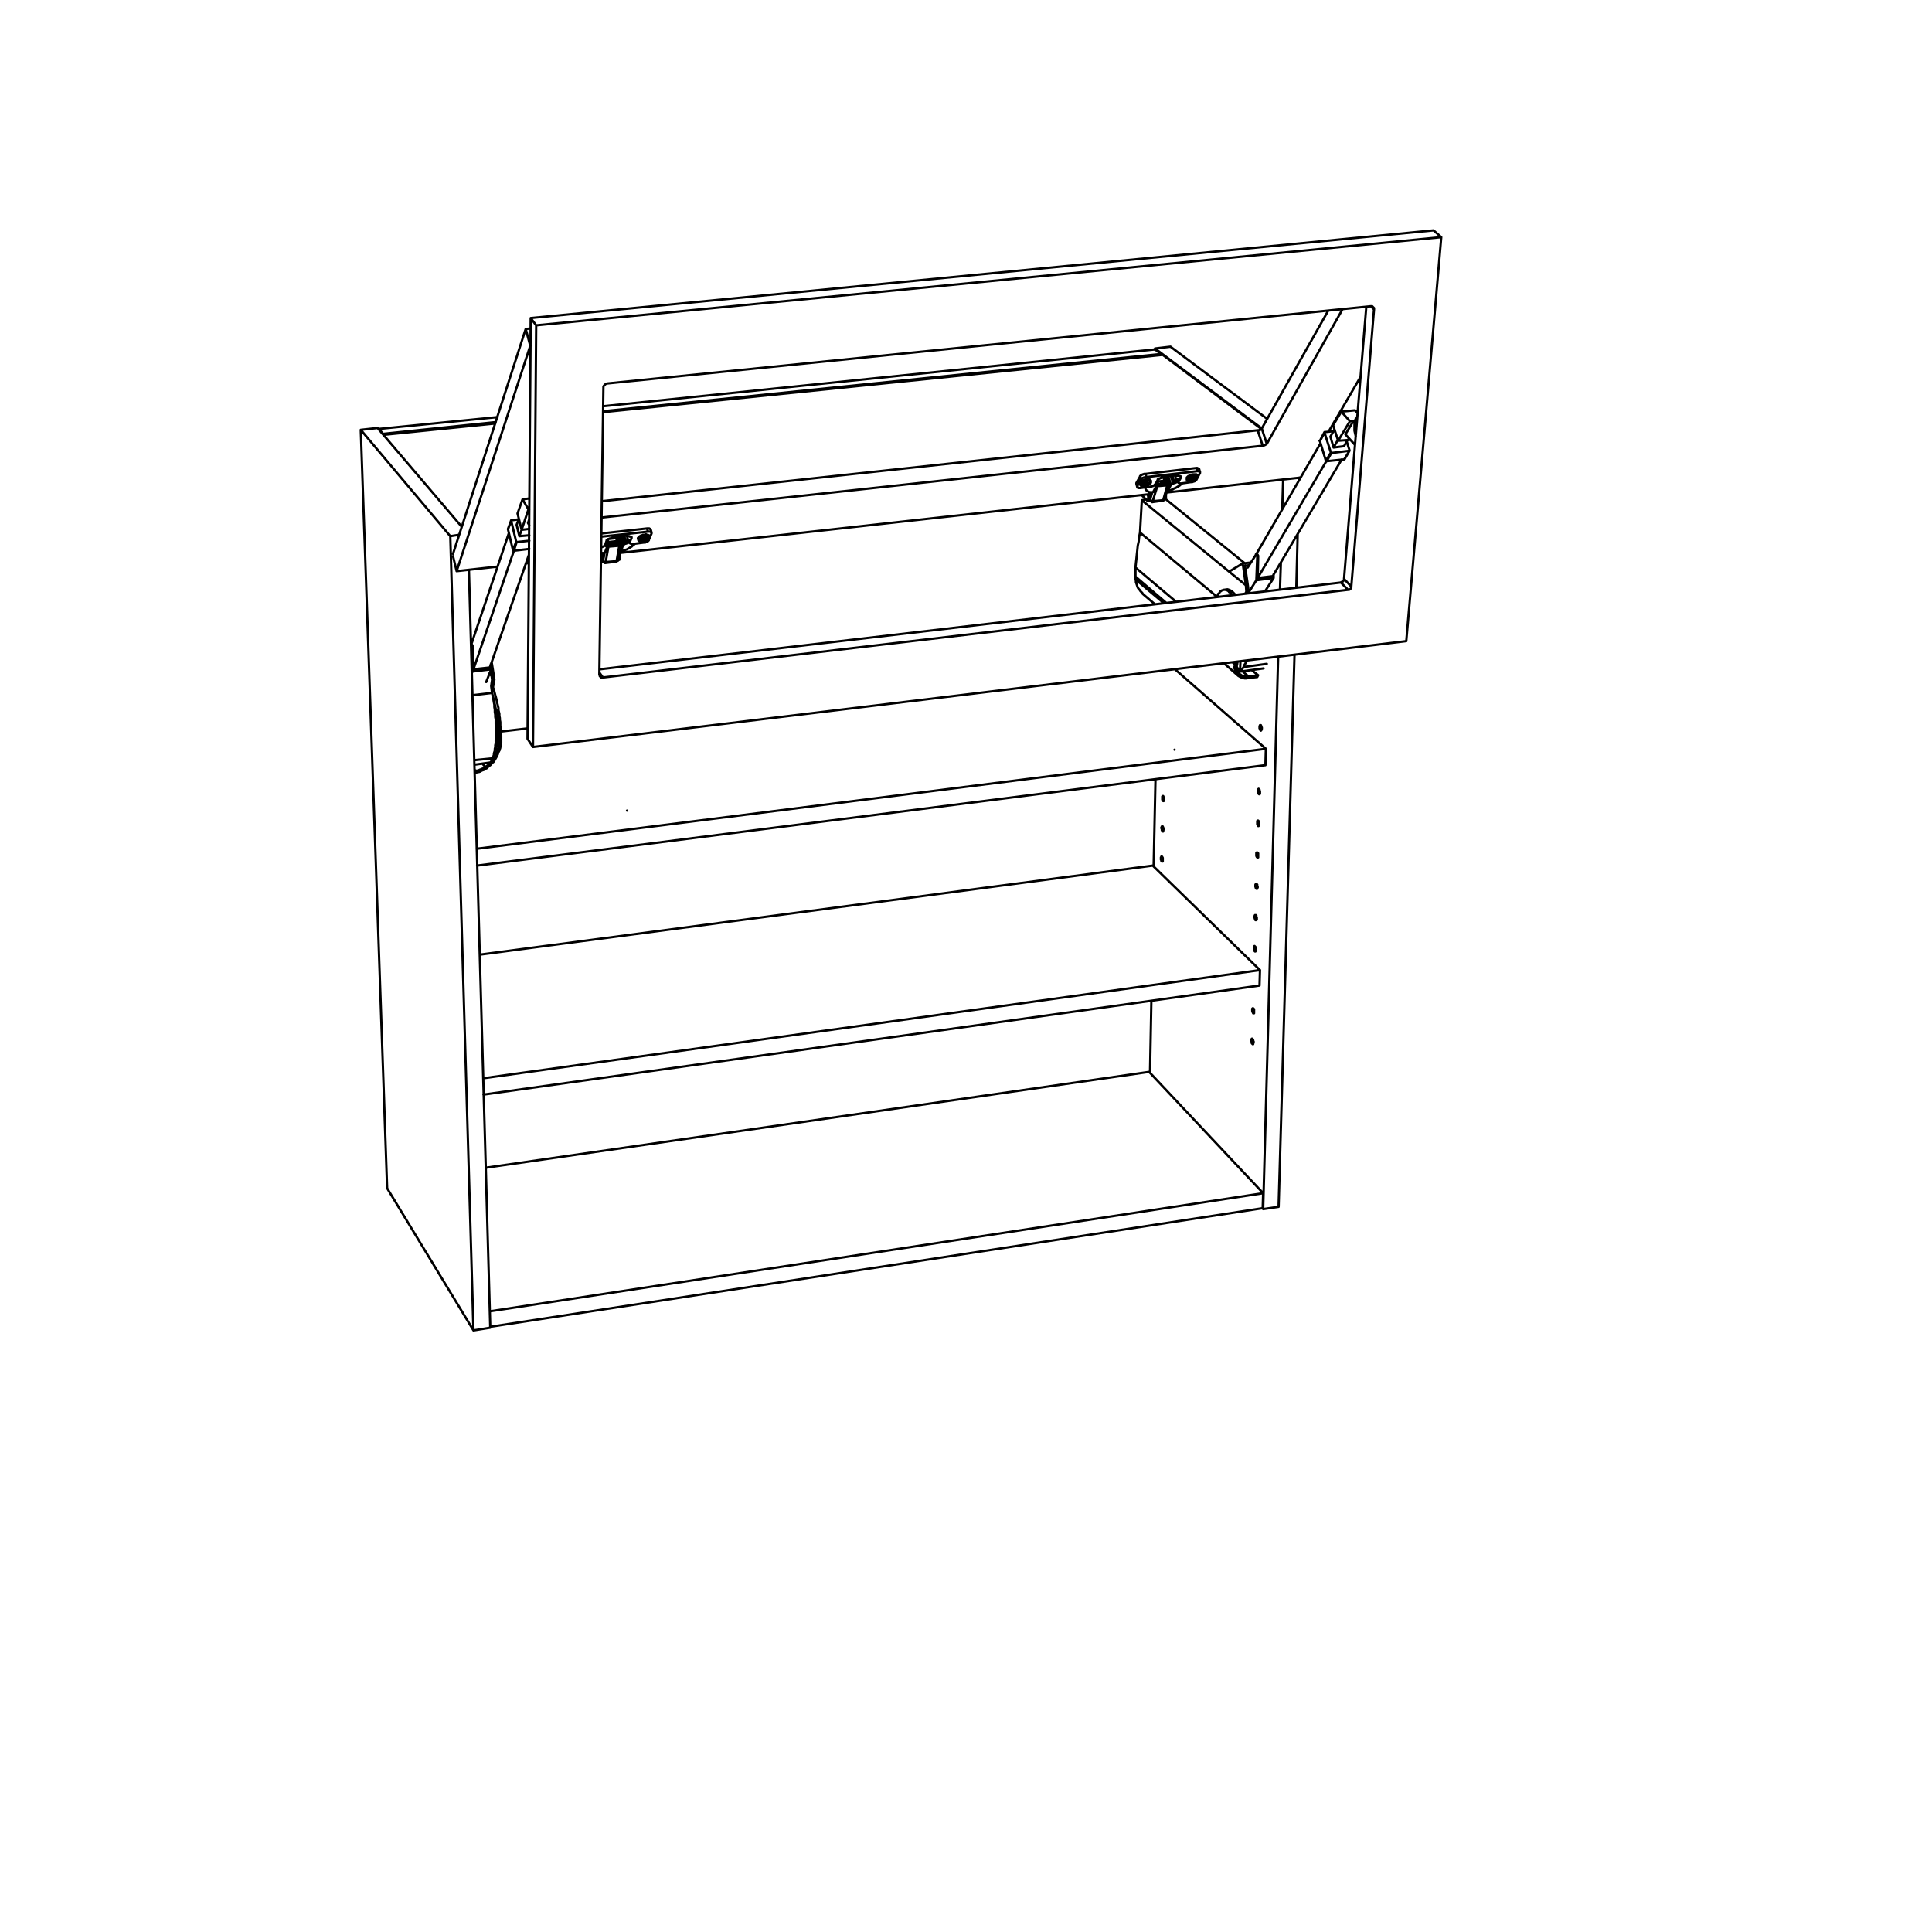 <?xml version="1.0" encoding="utf-8"?>
<!-- Generator: Adobe Illustrator 25.3.1, SVG Export Plug-In . SVG Version: 6.00 Build 0)  -->
<svg version="1.1" id="Lager_1" xmlns="http://www.w3.org/2000/svg" xmlns:xlink="http://www.w3.org/1999/xlink" x="0px" y="0px"
	 viewBox="0 0 425.2 425.2" style="enable-background:new 0 0 425.2 425.2;" xml:space="preserve">
<style type="text/css">
	.st0{fill:none;stroke:#000000;stroke-width:0.51;stroke-linecap:round;stroke-linejoin:round;stroke-miterlimit:10;}
</style>
<path class="st0" d="M256.6,109.4h-0.2 M256.6,109.2h-0.1 M136.4,122.2h-0.2 M132.3,122.7h0.2 M134.4,119.9L134.4,119.9l0.1,0.1
	 M136.1,123.1L136.1,123.1 M132.7,123.5h-0.1 M135.6,123.6L135.6,123.6h0.1v-0.1 M132.9,123.6L132.9,123.6 M133.3,123.8h-0.1
	 M133.2,123.9h0.1v-0.1v-0.1 M136.2,119.7L136.2,119.7 M136.4,119.6l-0.1,0.1 M134.8,119.9h-0.1 M132.7,123.5l0.3-1.5 M133.7,119.5
	h-0.3 M256.3,109.8L256.3,109.8 M253.2,110.1H253 M255.8,110.2h0.1v-0.1h0.1 M253.2,110.2l0.1,0.1 M253.6,110.4v-0.1 M253.6,110.5
	L253.6,110.5h0.1v-0.1v-0.1 M256.7,106.4L256.7,106.4 M256.9,106.3v0.2 M255.4,106.6L255.4,106.6 M253.1,110.1l0.4-1.5 M256.3,105.1
	L256.3,105.1 M257.1,107.8l-0.1-0.4 M257.7,106.7l-0.6-1.9 M258.2,106.4l-0.5-1.6 M258.5,106.3l-0.5-1.6 M254.3,106.9l-0.1-0.3
	 M259,106l-0.4-1.3 M259.9,105.1l-0.1-0.3 M136.7,121.2l-0.2-0.6 M137.1,120l-0.5-1.9 M137.5,119.7l-0.4-1.7 M137.9,119.6l-0.5-1.6
	 M133.4,120.2l-0.1-0.5 M133.1,120.1L133.1,120.1 M138.3,119.3L138,118 M139,118.4l-0.1-0.2 M108.3,152.5L104,153 M108.4,166.9
	l-4,0.4 M278.8,146.1l-5.1,0.7 M274.8,148.9l-1.4-1.2 M273.1,148.5l-0.2-0.1 M256.1,132.7l-6.2-5.2 M271.8,146.2l-0.5-0.4
	 M104.6,169.7l-0.1-0.3 M106.8,168.8l-0.6-0.7 M109.1,165.9l-0.3-0.4 M109.7,164l-0.2-0.3 M301.7,67.4l0.7,0.7 M131.9,148l0.8,1.1
	 M107.9,292l170-26.1 M278,262.6l-0.1,3.3 M106.9,257l146-21.1 M107.8,288.6l170.2-26 M278,262.6l-25.1-26.7 M253.4,220.3l-0.3,15.8
	 M254.3,171.5l-0.4,19.2 M255.4,77.8v-0.1 M255.4,77.7l0.7,0.5 M276,222.7L276,222.7v-0.3v-0.1v-0.1v-0.1l-0.1-0.1l-0.1-0.1h-0.1
	l-0.1,0.1v0.1v0.1v0.1v0.1v0.1l0.1,0.2v0.1l0.1,0.1v0.1h0.1h0.1v-0.1v-0.1V222.7 M275.9,229.4L275.9,229.4v-0.2l-0.1-0.1V229v-0.1
	l-0.1-0.1v-0.1l-0.1-0.1h-0.1v0.1l-0.1,0.1v0.1v0.1v0.1v0.1l0.1,0.1v0.1v0.1v0.1l0.1,0.1l0.1,0.1h0.1v-0.1v-0.1l0.1-0.1V229.4
	 M277.9,265.9l0.1,0.2 M254.2,76.7V77 M255.9,189.3v-0.1V189v-0.1v-0.1l-0.1-0.1v-0.1l-0.1-0.1h-0.1v0.1l-0.1,0.1v0.1v0.1v0.1v0.1
	v0.1l0.1,0.1v0.1v0.1h0.1v0.1h0.1h0.1v-0.1v-0.1V189.3 M256.1,182.6v-0.1l-0.1-0.1v-0.1v-0.1v-0.1l-0.1-0.1v-0.1h-0.1h-0.1v0.1
	l-0.1,0.1v0.1v0.1l0.1,0.1v0.2v0.1l0.1,0.1v0.1l0.1,0.1h0.1v-0.1v-0.1v-0.1L256.1,182.6 M256.2,176L256.2,176v-0.3v-0.1l-0.1-0.1
	v-0.1l-0.1-0.1v-0.1h-0.1l-0.1,0.1v0.1v0.1v0.1v0.1v0.1v0.1v0.1l0.1,0.1v0.1l0.1,0.1h0.1v-0.1l0.1-0.1V176 M276.4,209v-0.1v-0.1
	v-0.1l-0.1-0.1v-0.1v-0.1l-0.1-0.1l-0.1-0.1l-0.1,0.1v0.1v0.1v0.1v0.1v0.1v0.1v0.1v0.1l0.1,0.1v0.1h0.1v0.1h0.1v-0.1h0.1v-0.1v-0.1
	V209 M276.6,202.2L276.6,202.2v-0.3l-0.1-0.1v-0.1v-0.1v-0.1h-0.1v-0.1h-0.1h-0.1v0.1v0.1h-0.1v0.1v0.2v0.1l0.1,0.1v0.1v0.1l0.1,0.1
	v0.1h0.1h0.1v-0.1h0.1v-0.1V202.2 M276.8,195.3v-0.1l-0.1-0.1v-0.2v-0.1v-0.1l-0.1-0.1l-0.1-0.1h-0.1v0.1l-0.1,0.1v0.1v0.1v0.1v0.1
	v0.1l0.1,0.1v0.1v0.1l0.1,0.1h0.1h0.1v-0.1L276.8,195.3L276.8,195.3 M276.9,188.4v-0.2v-0.1V188v-0.1v-0.1l-0.1-0.1l-0.1-0.1h-0.1
	l-0.1,0.1v0.1v0.1v0.2v0.1v0.1v0.1l0.1,0.1v0.1h0.1v0.1h0.1h0.1v-0.1V188.4L276.9,188.4 M277.1,181.4v-0.1v-0.1v-0.1V181l-0.1-0.1
	v-0.1v-0.1h-0.1v-0.1h-0.1l-0.1,0.1v0.1v0.1v0.1v0.1v0.1v0.1v0.1l0.1,0.1v0.1v0.1h0.1v0.1h0.1v-0.1h0.1v-0.1V181.4L277.1,181.4
	 M277.3,174.4v-0.1v-0.1v-0.1l-0.1-0.1v-0.1v-0.1l-0.1-0.1l-0.1-0.1v0.1h-0.1v0.1v0.1v0.1v0.1v0.1v0.2v0.1v0.1l0.1,0.1l0.1,0.1h0.1
	l0.1-0.1v-0.1V174.4L277.3,174.4 M277.7,160.4v-0.1v-0.2l-0.1-0.1v-0.1v-0.1l-0.1-0.1v-0.1h-0.1h-0.1v0.1l-0.1,0.1v0.1v0.1v0.1v0.1
	v0.1l0.1,0.1v0.1v0.1l0.1,0.1l0.1,0.1l0.1-0.1v-0.1L277.7,160.4L277.7,160.4 M278,266.1l3.4-0.5 M284.9,144.1l-3.5,121.5
	 M285.6,117.5l-0.3,11.8 M286,105.1l-0.1,0.6 M281.3,144.5L278,266.1 M281.9,123.8l-0.2,5.9 M282.4,105.5l-0.2,6.6 M254.2,76.7
	l23.5,17.6 M278.9,92.2l-21.3-15.9 M257.6,76.3l-3.4,0.4 M83.1,94.2l18.5,21.7 M79.4,94.6l3.7-0.4 M101,117.7l-1.9,0.3 M107.9,292.2
	l-3.7,0.6 M107.9,292.2l-4.7-166.8 M99.1,118L79.4,94.6 M85.2,261.5L79.4,94.6 M104.2,292.8l-19-31.3 M104.2,292.8L99.1,118
	 M277.6,94.4l-21.7-16.3 M132.8,90.7l123.1-12.6 M84.4,95.7l24.6-2.5 M109.1,92.9l-24.9,2.6 M255.6,77.9L132.8,90.5 M109,93.2
	l-24.6,2.5 M255.9,78.1L132.8,90.7 M83.4,94.5v-0.1 M254.2,76.9l1.3,1 M132.8,89.4l121.4-12.5 M83.4,94.4l26.1-2.6 M83.4,94.4
	l0.9,1.1 M106.4,240.9l170.8-24 M277.3,213.5l-0.1,3.4 M253.7,190.5l-148.1,19.6 M106.4,237.3l170.9-23.8 M277.3,213.5l-23.6-23
	 M105,190.5l173.5-22.1 M278.6,164.8l-0.1,3.6 M116.2,160.3l-6,0.7 M104.9,186.8l173.7-22 M278.6,164.8l-20-17.5 M256.6,109.4v0.1
	l-0.1,0.1v0.1l-0.1,0.1 M256.6,109.2v0.2 M256.5,108.9h0.1v0.1v0.1v0.1 M252.9,109.8v0.1v0.1v0.1l-0.1,0.1 M252.9,109.6v0.2
	 M252.7,109.8h0.2 M256.4,109.5L256.4,109.5v0.1l-0.1,0.1 M252.9,109.3L252.9,109.3v0.1v0.1v0.1 M252.7,109.6h0.2 M252.8,108.8
	l0.1,0.5 M252.7,109.3h0.2 M252.5,110.2l-1.2-1.2 M252.7,109.8v0.1v0.1v0.1v0.1h-0.1h-0.1 M252.7,109.6v0.2 M252.7,109.3v0.1v0.1
	v0.1 M252.6,108.8l0.1,0.5 M136.4,122.7v0.1v0.1v0.1l-0.1,0.1v0.1 M136.4,122.5v0.2 M136.4,122.7l-0.2,0.1 M136.4,122.2v0.1v0.1v0.1
	 M136.4,122.5l-0.2,0.1 M136.3,121.9l0.1,0.3 M132.5,123.2v0.1v0.1v0.1l-0.1,0.1 M132.5,123v0.2 M132.3,123.2h0.2 M136.2,122.8v0.1
	v0.1v0.1h-0.1v0.1 M136.2,122.6v0.2 M136.2,122.5L136.2,122.5v0.1 M132.5,122.7L132.5,122.7v0.1v0.1v0.1 M132.3,123h0.2
	 M132.4,122.1l0.1,0.6 M132.3,123.2v0.1v0.1 M132.3,123v0.2 M132.3,122.9L132.3,122.9v0.1 M256.1,106.3L256.1,106.3h0.1v0.1l0.1,0.1
	 M255.5,106.4h0.1v-0.1h0.1l0.1,0.1 M135.6,119.5L135.6,119.5v0.1h0.1v0.1l0.1,0.1 M135.1,119.7L135.1,119.7L135.1,119.7l0.1-0.1
	l0.1,0.1 M134.5,119.9L134.5,119.9L134.5,119.9 M133.9,120L133.9,120 M134.3,119.7L134.3,119.7l0.1,0.1v0.1v0.1 M133.7,119.8
	L133.7,119.8h0.1v-0.1h0.1v0.1v0.1h0.1v0.1 M133.9,120L133.9,120h-0.1 M255.1,106.6L255.1,106.6h0.1 M254.8,106.4h0.1l0.1,0.1v0.1
	l0.1,0.1 M254.5,106.4v0.1l0.1,0.1l0.1,0.1 M136.1,123.1L136.1,123.1 M136,123.3L136,123.3l0.1-0.1v-0.1 M132.9,123.7L132.9,123.7
	 M136.1,122.9v0.2 M136.1,123.1L136.1,123.1 M135.7,123.6L135.7,123.6v-0.1 M135.7,123.5L135.7,123.5h0.1v-0.1h0.1 M133.1,123.9
	l-0.2-0.2 M132.6,123.5h0.1 M133.1,123.9h0.1v-0.1h0.1 M133.1,123.7h0.1v0.1h0.1 M132.5,122.5L132.5,122.5 M132.6,123.1h0.1
	 M132.5,123.2L132.5,123.2L132.5,123.2V123v-0.1v-0.1v-0.1 M132.5,122.5l-0.1-0.4 M132.6,123.5v0.1h-0.1 M132.6,123.5L132.6,123.5
	 M132.6,123.5v-0.4 M132.6,123.1V123v-0.1v-0.1v-0.1l-0.1-0.1v-0.1 M136,119.6L136,119.6 M136.1,119.7L136.1,119.7 M136.7,119.3v0.1
	 M136.3,119.4L136.3,119.4 M136.2,119.6l0.1-0.2 M136.2,119.7L136.2,119.7L136.2,119.7 M136.1,119.7h0.1 M136,119.6L136,119.6
	L136,119.6L136,119.6 M136.1,119.8l-0.1-0.2 M136.1,119.8L136.1,119.8 M136.7,119.3L136.7,119.3v-0.1 M136.4,119.4h-0.1
	 M136.3,119.5L136.3,119.5v-0.1 M136.7,119.3L136.7,119.3v0.1 M136.7,119.3L136.7,119.3 M136.4,119.6v-0.1h-0.1 M136.7,119.4
	l-0.4,0.1 M136.4,119.6h0.3 M136.4,119.6L136.4,119.6 M136.3,119.8v-0.1h0.1v-0.1 M136.3,119.2h0.4 M136.7,119.2L136.7,119.2v-0.3
	v-0.1v-0.1l-0.1-0.2v-0.1v-0.1h-0.1v-0.1h-0.1 M135.9,123.4L135.9,123.4h-0.1h-0.1v0.1 M136,123.3L136,123.3v0.1h-0.1 M136.1,123.2
	L136.1,123.2l-0.1,0.1 M136.7,119.6v-0.1v-0.1 M136.5,119.8L136.5,119.8l0.2-0.1v-0.1 M136.2,119.8H136 M136.3,119.9v-0.1
	 M136.3,119.8L136.3,119.8h-0.1 M136.1,119.3h0.1v-0.1v-0.1V119v-0.1v-0.1v-0.1h-0.1v-0.1 M136,119.6v-0.3 M136,119.6L136,119.6
	 M136.1,119.6h0.1 M136.4,119.4L136.4,119.4l-0.1-0.1v-0.1 M136.3,119.2L136.3,119.2V119v-0.2v-0.1v-0.1l-0.1-0.1v-0.1v-0.1
	l-0.1-0.1H136v0.1l-0.1,0.1v0.1v0.1 M136,119.8L136,119.8h-0.1 M136,119.8v0.1 M134.7,119.7v0.2 M135.7,123.5l-2.4,0.2 M136.3,120.1
	l-0.6,3.4 M134.4,120l0.3-0.1 M135.9,119.8v0.1 M135.6,119.8h0.3 M135.5,119.8L135.5,119.8L135.5,119.8 M135.4,119.7l0.1,0.1
	 M135.4,119.7h-0.7 M134.8,119.9l-0.1-0.2 M134.7,119.9L134.7,119.9h0.1 M134.4,120L134.4,120h-0.1 M134.4,120L134.4,120
	 M132.6,122.5l-0.1-0.4 M132.7,123.1V123v-0.1v-0.1v-0.1l-0.1-0.1v-0.1 M132.7,123.5v-0.4 M132.7,123.5L132.7,123.5 M134.3,120v0.1
	 M134.3,120h-0.2 M134.1,120L134.1,120h-0.2 M133.7,119.5L133.7,119.5v0.1v0.1 M133.7,119.7L133.7,119.7v0.1 M133.7,119.7
	L133.7,119.7 M133.7,119.8L133.7,119.8 M133.7,119.8h-0.2 M134,120.1h0.3 M133.9,120.3l2.4-0.2 M136.3,120.1h0.1V120l0.1-0.1v-0.1
	 M136.5,119.8l-0.2,0.1 M136,119.9h0.3 M135.9,119.9L135.9,119.9h0.1 M134.4,120l1.5-0.1 M134.3,120.1L134.3,120.1h0.1V120
	 M134,120.1h-0.2 M133.9,120l0.1,0.1 M133.8,119.9L133.8,119.9v0.1h0.1 M133.7,119.8l0.1,0.1 M133.7,119.8l-0.2,0.2 M133.1,123.7
	L133.1,123.7L133.1,123.7l-0.2-0.1 M133.3,123.7L133.3,123.7h-0.1h-0.1 M133.3,123.7l0.6-3.4 M133.8,120.1L133.8,120.1l0.1,0.2
	 M133.5,120L133.5,120l0.1,0.1h0.1h0.1 M132.9,123.6h-0.1v-0.1h-0.1 M133.6,118.9L133.6,118.9v0.1v0.1l0.1,0.2v0.1v0.1 M256.3,109.8
	L256.3,109.8 M256.3,109.8L256.3,109.8 M253.2,110.3L253.2,110.3h0.1 M256.3,109.7v0.1 M256.3,109.8L256.3,109.8 M255.9,110.2
	L255.9,110.2h0.1 M256,110.2L256,110.2l0.1-0.1V110 M253.3,110.2L253.3,110.2h-0.1 M253.5,110.5l-0.2-0.2 M253,110.1L253,110.1
	 M253.5,110.5L253.5,110.5L253.5,110.5l0.1-0.1 M253.5,110.3L253.5,110.3l0.1,0.1 M252.9,109.1h0.1 M253,109.7L253,109.7
	 M252.9,109.1l-0.1-0.2 M253,110.1L253,110.1l-0.1,0.1v0.1h-0.1v-0.1 M253,110.1L253,110.1 M253,110.1v-0.4 M253,109.7L253,109.7
	L253,109.7v-0.2v-0.1v-0.1l-0.1-0.1v-0.1 M256.5,106.3L256.5,106.3 M256.6,106.4L256.6,106.4 M257.3,106l-0.1,0.1 M256.9,106.1
	L256.9,106.1 M256.8,106.3l0.1-0.2 M256.7,106.4L256.7,106.4v-0.1h0.1 M256.6,106.4h0.1 M256.5,106.3L256.5,106.3v0.1h0.1
	 M256.5,106.5v-0.2 M256.6,106.5h-0.1 M257.3,106L257.3,106v-0.1 M256.9,106.1L256.9,106.1 M256.9,106.2L256.9,106.2L256.9,106.2
	 M257.2,106v0.1h0.1 M257.3,106L257.3,106 M256.9,106.3v-0.1 M257.3,106.1l-0.4,0.1 M256.9,106.3l0.4,0.1 M256.9,106.3L256.9,106.3
	 M256.9,106.5v-0.1h0.1v-0.1h-0.1 M256.9,105.9h0.4 M257.3,105.9v-0.1v-0.2l-0.1-0.1v-0.1v-0.1l-0.1-0.1v-0.1V105H257v-0.1h-0.1
	 M256.1,110L256.1,110v0.1H256 M256.3,109.9L256.3,109.9L256.3,109.9l-0.1,0.1h-0.1 M256.3,109.9L256.3,109.9 M257.3,106.4v-0.1
	v-0.2 M257.1,106.5L257.1,106.5h0.1v-0.1h0.1 M256.8,106.5h-0.2 M256.9,106.5L256.9,106.5 M256.9,106.5L256.9,106.5h-0.1 M256.7,106
	L256.7,106l0.1-0.1v-0.1v-0.1v-0.1h-0.1v-0.1v-0.1h-0.1 M256.5,106.3l-0.1-0.3 M256.5,106.3L256.5,106.3h0.1v0.1 M256.6,106.4h0.1
	 M256.9,106.1L256.9,106.1V106v-0.1 M256.9,105.9v-0.1v-0.1v-0.1v-0.2l-0.1-0.1v-0.1v-0.1h-0.1V105h-0.1h-0.1l-0.1,0.1v0.1v0.2
	 M256.6,106.5L256.6,106.5h-0.1 M256.6,106.5v0.1 M255.4,106.4l-0.1,0.2 M256,110.1l-2.3,0.2 M256.9,106.8l-0.9,3.3 M255.1,106.7
	l0.3-0.1 M256.5,106.5v0.1 M256.2,106.5h0.3 M256.1,106.5L256.1,106.5h0.1 M256.1,106.4v0.1 M256.1,106.4h-0.7 M255.4,106.6v-0.2
	 M255.4,106.6L255.4,106.6 M255.1,106.7L255.1,106.7L255.1,106.7 M255.1,106.7L255.1,106.7 M253,109.1l-0.1-0.3 M253.1,109.7
	L253.1,109.7v-0.2v-0.1v-0.1v-0.1H253v-0.1 M253.1,110.1v-0.4 M253.1,110.1L253.1,110.1 M255,106.7v0.1 M255,106.7h-0.2
	 M254.8,106.7L254.8,106.7h-0.1 M254.4,106.3L254.4,106.3v0.1 M254.5,106.4L254.5,106.4v0.1 M254.5,106.4h-0.1 M254.5,106.5
	L254.5,106.5 M254.5,106.5h-0.2 M254.7,106.8h0.3 M254.7,107l2.2-0.2 M256.9,106.8v-0.1h0.1l0.1-0.1v-0.1 M257.1,106.5h-0.2
	 M256.6,106.6l0.3-0.1 M256.5,106.6L256.5,106.6h0.1 M255.1,106.7l1.4-0.1 M255,106.8L255,106.8l0.1-0.1 M254.7,106.8h-0.2
	 M254.7,106.7v0.1 M254.5,106.6L254.5,106.6L254.5,106.6l0.2,0.1 M254.5,106.5v0.1 M254.5,106.5l-0.2,0.1 M253.5,110.3L253.5,110.3
	h-0.1v-0.1h-0.1 M253.7,110.3L253.7,110.3h-0.1h-0.1 M253.7,110.3l1-3.3 M254.5,106.8l0.1,0.1v0.1h0.1 M254.4,106.8L254.4,106.8h0.1
	 M253.3,110.2h-0.1v-0.1h-0.1 M257,107.7L257,107.7 M256.9,107.6L256.9,107.6h0.1v0.1 M257.1,107.6l-0.1,0.1 M256.3,105.1
	L256.3,105.1 M257.1,107.6l-0.1,0.1 M257.1,107.9l-0.1-0.3 M255.1,106.6h0.2 M257,107.4l0.1,0.2 M255,106.6l0.4-0.1 M256.9,107.5
	L256.9,107.5h0.1v0.1h0.1 M256.4,106h0.1v-0.1v-0.1v-0.1v-0.1l-0.1-0.1v-0.1h-0.1v0.1h-0.1v0.1v0.1v0.1l0.1,0.1v0.1H256.4
	 M257,107.2L257,107.2h0.1v-0.1V107 M254.6,106v0.1l-0.1,0.1v0.1 M257.1,107.9L257.1,107.9 M257.2,107.9h-0.1 M257.5,107.9h-0.1
	h-0.1v0.1h-0.1v-0.1 M260.2,106.4l-0.1,0.1l-0.2,0.1l-0.2,0.2l-0.3,0.2l-0.2,0.1l-0.3,0.2l-0.2,0.1l-0.3,0.1l-0.3,0.2l-0.3,0.1
	l-0.3,0.1 M259.2,105.5v0.1v0.1 M258.5,106.3h0.1l0.1-0.1h0.1l0.1-0.1V106h0.1 M258.2,106.4l0.3-0.1 M257.7,106.7L257.7,106.7
	L257.7,106.7l0.2-0.1v-0.1h0.1h0.1l0.1-0.1 M257.1,107.8l0.6-1.1 M257.1,107.9v-0.1 M263.3,105.2l-0.1-0.2 M262.3,105.7l-0.1-0.2
	 M262.5,105.2l-0.1-0.2 M262.3,105.3l-0.1-0.1 M252,107.3L252,107.3 M262.6,105.1l-0.1-0.2 M262.2,105.5L262.2,105.5 M262.2,105.5
	l0.2-0.5 M262.4,105h0.1 M262.5,104.9l0.1-0.2 M259,106l0.2-0.5 M259.4,106l-0.2-0.5 M262.3,105.3l-0.3,0.4 M261.5,105.4l0.8-0.1
	 M261.5,105.2v0.1v0.1 M262.3,105.2h-0.8 M262.6,104.7l-0.3,0.5 M262.8,104.7L262.8,104.7L262.8,104.7h-0.2 M262.6,105.1l0.2-0.4
	 M263.3,105l-0.7,0.1 M263.3,105.2L263.3,105.2V105 M262.5,105.2h0.8 M262.3,105.7l0.2-0.5 M262,105.7h0.1h0.1h0.1 M262.1,105.8h0.1
	l0.2-0.1h0.2l0.1-0.1h0.2l0.1-0.1l0.2-0.1h0.1l0.1-0.1l0.1-0.1v-0.1l0.1-0.1v-0.1v-0.1l-0.1-0.1h-0.1l-0.1-0.1h-0.1h-0.1H263h-0.2
	h-0.1h-0.2l-0.2,0.1h-0.1l-0.2,0.1l-0.1,0.1h-0.2l-0.1,0.1l-0.1,0.1l-0.1,0.1l-0.1,0.1l-0.1,0.1v0.1v0.1h0.1v0.1h0.1l0.1,0.1h0.1
	h0.2h0.1H262.1 M253.7,108.3h-0.1v0.1h-0.1h-0.1h-0.1 M253.8,108.3L253.8,108.3h-0.1 M253.8,108.3L253.8,108.3 M254.4,107.1
	l-0.6,1.2 M254.3,106.9L254.3,106.9h0.1l0.1,0.1l-0.1,0.1 M254,106.8l0.3,0.1 M253.3,108.4l-0.2-0.1h-0.2l-0.2-0.1l-0.1-0.1
	l-0.2-0.1l-0.1-0.1l-0.1-0.1l-0.1-0.2v-0.1v-0.1v-0.1 M263.3,103h0.1h0.1l0.1,0.1h0.1h0.1l0.1,0.1 M256.3,105.1l-0.9,0.1
	 M256.3,105.1L256.3,105.1 M256.4,104.9l-0.1,0.2 M250.1,106.5L250.1,106.5v-0.1v-0.1 M252,106.8l-0.1-0.2 M252.2,106.4v-0.2
	 M253,106.3v-0.1 M252,106.4v-0.1 M252.3,106.3l-0.1-0.3 M251.9,106.6L251.9,106.6 M251.9,106.6l0.3-0.4 M252.2,106.2h0.1
	 M252.2,106l0.1-0.1 M252.5,105.7h-0.2l-0.2,0.1H252l-0.2,0.1h-0.1l-0.2,0.1l-0.1,0.1l-0.1,0.1l-0.1,0.1h-0.1l-0.1,0.1v0.1v0.1v0.1
	v0.1l0.1,0.1h0.1h0.1h0.1h0.2h0.1h0.2h0.2h0.1l0.2-0.1l0.2-0.1h0.1l0.1-0.1l0.2-0.1l0.1-0.1h0.1v-0.1l0.1-0.1v-0.1V106v-0.1
	l-0.1-0.1h-0.1l-0.1-0.1h-0.1h-0.1H252.5L252.5,105.7 M251.8,106.8L251.8,106.8h0.1h0.1 M252,106.4l-0.2,0.4 M251.2,106.5l0.8-0.1
	 M251.3,106.4L251.3,106.4h-0.1v0.1 M252.1,106.3l-0.8,0.1 M252.3,105.9l-0.2,0.4 M252.5,105.8L252.5,105.8h-0.1l-0.1,0.1
	 M252.3,106.3l0.2-0.5 M253.1,106.2l-0.8,0.1 M253,106.3L253,106.3v-0.1h0.1 M252.2,106.4l0.8-0.1 M252,106.8l0.2-0.4 M250.1,106.3
	l0.8-1.4 M250.3,107l-0.2-0.7 M252.1,104.3l11.2-1.3 M263.5,103.7l-0.2-0.7 M250.9,104.9v-0.1l0.1-0.1l0.1-0.1h0.1l0.1-0.1l0.2-0.1
	h0.1l0.2-0.1h0.1h0.2 M251.1,105.5l-0.2-0.6 M252.3,105l-0.2-0.7 M251,107.4h-0.2h-0.1h-0.1l-0.1-0.1h-0.1h-0.1v-0.1v-0.1V107
	 M253.1,107.1l-2.1,0.3 M254.3,106.6h-0.1l-0.1,0.1v0.1l-0.2,0.1h-0.1l-0.1,0.1h-0.2l-0.1,0.1h-0.2h-0.1 M254.8,105.6l-0.5,1
	 M255.2,105.3h-0.1v0.1H255l-0.1,0.1h-0.1v0.1 M256.4,104.9l-0.2,0.1h-0.1h-0.2l-0.1,0.1h-0.2l-0.1,0.1l-0.2,0.1h-0.1 M256.6,104.9
	L256.6,104.9h-0.1h-0.1 M258.7,104.6l-2.1,0.3 M258.9,104.6L258.9,104.6h-0.1h-0.1 M259.8,104.8L259.8,104.8h-0.2l-0.1-0.1h-0.1
	h-0.1h-0.2H259l-0.1-0.1 M259.9,105.1V105v-0.1h-0.1v-0.1 M259.4,106l0.5-0.9 M260,106.4h-0.1h-0.1h-0.2l-0.1-0.1h-0.1v-0.1
	l-0.1-0.1l0.1-0.1 M262.1,106.1l-2.1,0.3 M263.3,105.6L263.3,105.6L263.3,105.6l-0.2,0.2l-0.1,0.1h-0.1l-0.2,0.1h-0.1l-0.2,0.1h-0.1
	h-0.2 M264.1,104.1l-0.8,1.5 M263.5,103.7h0.1h0.1h0.1l0.1,0.1h0.1h0.1v0.1v0.1v0.1 M252.3,105l11.2-1.3 M251.1,105.5L251.1,105.5
	l0.1-0.1l0.1-0.1l0.1-0.1h0.1l0.2-0.1h0.1l0.2-0.1h0.1h0.2 M250.3,107l0.8-1.5 M263.5,104.6L263.5,104.6v-0.1h-0.1l-0.1-0.1h-0.1
	h-0.1H263h-0.2h-0.1 M262.7,104.4h-0.2h-0.1l-0.2,0.1H262l-0.1,0.1l-0.2,0.1l-0.1,0.1h-0.1l-0.1,0.1l-0.1,0.1l-0.1,0.1v0.1v0.1
	 M253.3,105.8l-0.1-0.1l-0.1-0.1l-0.1-0.1h-0.2h-0.1h-0.1h-0.2 M252.4,105.5h-0.2l-0.1,0.1h-0.2l-0.2,0.1h-0.1l-0.2,0.1l-0.1,0.1
	l-0.1,0.1h-0.1l-0.1,0.1l-0.1,0.1v0.1v0.1v0.1 M136.6,121L136.6,121 M136.5,120.9L136.5,120.9l0.1,0.1 M136.6,121L136.6,121
	 M136.6,121L136.6,121 M136.6,121.3l-0.1-0.3 M134.5,119.9h0.2 M136.5,120.6l0.1,0.4 M134.4,119.9l0.3-0.1 M136.5,120.8L136.5,120.8
	v0.1h0.1v0.1 M135.9,119.3v-0.1v-0.1V119v-0.1v-0.1l-0.1-0.1h-0.1v0.1v0.1v0.1v0.1l0.1,0.1v0.1H135.9 M136.6,120.5L136.6,120.5v-0.1
	v-0.1v-0.1 M133.7,118.9h0.1v0.1v0.1l0.1,0.1v0.1v0.1v0.1h-0.1v0.1 M136.6,121.3L136.6,121.3 M136.7,121.3L136.7,121.3h-0.1
	 M137.1,121.2l-0.1,0.1h-0.1h-0.1h-0.1 M139.7,119.7l-0.1,0.1l-0.2,0.1l-0.2,0.2l-0.2,0.2l-0.2,0.1l-0.3,0.2l-0.2,0.1l-0.3,0.2
	l-0.3,0.1l-0.3,0.1l-0.3,0.1 M138.5,118.8v0.1 M137.9,119.6L137.9,119.6l0.1-0.1h0.1h0.1v-0.1h0.1v-0.1 M137.5,119.7l0.4-0.1
	 M137.1,120L137.1,120l0.1-0.1l0.1-0.1h0.1l0.1-0.1 M136.7,121.2l0.4-1.2 M136.6,121.3l0.1-0.1 M142.6,118.4v-0.1 M141.6,119v-0.3
	 M141.8,118.5l-0.1-0.2 M141.6,118.6l-0.1-0.1 M141.8,118.4v-0.2 M141.5,118.8L141.5,118.8v-0.1h0.1 M141.6,118.7l0.1-0.4
	 M141.7,118.3h0.1 M141.8,118.2l0.1-0.2 M138.3,119.3l0.2-0.5 M138.6,119.3l-0.1-0.5 M141.6,118.6l-0.2,0.4 M140.7,118.7l0.9-0.1
	 M140.8,118.5l-0.1,0.1v0.1 M141.6,118.4l-0.8,0.1 M141.8,118l-0.2,0.4 M142,118L142,118h-0.1h-0.1 M141.8,118.4l0.2-0.4
	 M142.7,118.3l-0.9,0.1 M142.6,118.4L142.6,118.4h0.1v-0.1 M141.8,118.5l0.8-0.1 M141.6,119l0.2-0.5 M141.4,119L141.4,119h0.1h0.1
	 M141.5,119.1L141.5,119.1l0.3-0.1h0.2l0.1-0.1h0.2l0.1-0.1l0.2-0.1l0.1-0.1h0.1v-0.1l0.1-0.1v-0.1v-0.1v-0.1l-0.1-0.1h-0.1
	l-0.1-0.1h-0.1h-0.2h-0.1H142h-0.2h-0.1l-0.2,0.1h-0.2l-0.1,0.1H141l-0.1,0.1l-0.1,0.1l-0.1,0.1l-0.1,0.1l-0.1,0.1v0.1v0.1v0.1h0.1
	v0.1h0.1l0.2,0.1h0.1h0.1h0.2H141.5 M133,121.7L133,121.7h-0.1h-0.1h-0.1 M133.1,121.7L133.1,121.7L133.1,121.7 M133.1,121.7
	L133.1,121.7 M133.6,120.4l-0.5,1.3 M133.4,120.2L133.4,120.2h0.1l0.1,0.1v0.1 M133.1,120.1l0.3,0.1 M133,120.1L133,120.1L133,120.1
	 M132.7,121.7h-0.3h-0.1 M142.4,116.3h0.2h0.1h0.1h0.1l0.1,0.1h0.1l0.1,0.1 M135.9,118.4l-1.8,0.2 M136.1,118.1L136.1,118.1
	 M132.4,117.4l10-1.1 M142.6,117l-0.2-0.7 M133.2,119.9l-0.1,0.1v0.1H133l-0.1,0.1l-0.1,0.1h-0.2l-0.1,0.1h-0.2 M133.5,119l-0.3,0.9
	 M133.9,118.6L133.9,118.6l-0.1,0.1l-0.1,0.1h-0.1v0.1h-0.1v0.1 M135.1,118.2l-0.1,0.1h-0.2l-0.1,0.1h-0.2l-0.1,0.1h-0.2l-0.1,0.1
	h-0.2 M135.4,118.2h-0.1h-0.1h-0.1 M137.6,117.9l-2.2,0.3 M137.8,117.9L137.8,117.9h-0.1h-0.1 M138.8,118.1h-0.1h-0.1l-0.1-0.1h-0.2
	h-0.1h-0.1H138l-0.2-0.1 M139,118.4v-0.1v-0.1h-0.1l-0.1-0.1 M138.6,119.3l0.4-0.9 M139.4,119.7h-0.1h-0.2H139h-0.1l-0.1-0.1h-0.1
	l-0.1-0.1v-0.1v-0.1 M141.7,119.4l-2.3,0.3 M142.8,118.8v0.1l-0.1,0.1l-0.1,0.1l-0.1,0.1h-0.1l-0.1,0.1h-0.2l-0.1,0.1h-0.2h-0.1
	 M143.4,117.4l-0.6,1.4 M142.6,117h0.1h0.2h0.1h0.1l0.1,0.1h0.1l0.1,0.1v0.1v0.1 M132.4,118.1l10.2-1.1 M142.9,118L142.9,118
	l-0.1-0.1v-0.1h-0.1l-0.1-0.1h-0.1h-0.2l-0.1-0.1H142l-0.1,0.1 M141.9,117.7h-0.2h-0.2l-0.1,0.1h-0.2l-0.2,0.1l-0.1,0.1h-0.1
	l-0.1,0.1l-0.1,0.1l-0.1,0.1l-0.1,0.1v0.1v0.1 M108,167.8l0.4-0.9 M108,167.8l-3.6,0.5 M108.3,152.5l-0.2-1.5 M108.4,166.9l0.1-0.3
	l0.1-0.2l0.1-0.3v-0.3l0.1-0.3l0.1-0.3v-0.4l0.1-0.4V164l0.1-0.4v-0.4v-0.4l0.1-0.5v-0.4v-0.5v-0.5v-0.5v-0.5l-0.1-0.5v-0.5v-0.6
	l-0.1-0.5v-0.5l-0.1-0.6v-0.5l-0.1-0.6v-0.5l-0.1-0.5l-0.1-0.6l-0.1-0.5l-0.1-0.5l-0.1-0.5 M278.1,147.1l-5.1,0.7 M273,145.6
	l-0.1,2.1 M272.9,147.7l0.1,0.1 M273,147.8l0.7-1 M273.7,146.8l0.1-0.3l0.1-0.2l0.2-0.3l0.1-0.3l0.1-0.3 M114.8,116.6l1.7-0.2
	 M116.3,112.1l-1.5,4.5 M115,109.9l-1.1,3.1 M113.9,113l0.9,3.6 M116.3,112.1h0.2 M115,109.9l1.5-0.2 M116.3,112.1l-1.3-2.2
	 M116.2,115.1l0.3-0.9 M116.5,115.6l-0.3-0.5 M294.5,97l2.7-0.2 M297.1,92.7l-2.6,4.3 M295.2,90.6l-1.8,3 M293.4,93.6l1.1,3.4
	 M297.1,92.7l0.8-0.1 M298.8,90.9l-0.6-0.6 M295.2,90.6l3-0.3 M297.1,92.7l-1.9-2.1 M297.9,92.6l0.3,0.3 M296.1,95.6l1.8-3
	 M298.2,97.9l-2.1-2.3 M295.3,101.1l-15.2,25.7 M290.6,97.6l-14.2,24.5 M291.9,101.5l-15.1,25.7 M290.5,97L290.5,97h-0.1l0.1,0.1
	 M295.9,101.1L295.9,101.1V101 M292,101.5l3.9-0.4 M295.9,101.1l1.1-1.9 M291.8,101.4L291.8,101.4v0.1h0.1h0.1 M292,101.5l1-1.8
	 M290.5,97.1l1-1.9 M290.5,97.1l1.3,4.3 M291.8,101.4l1.1-1.8 M293.5,94.9l-1.9,0.2 M291.6,95.1L291.6,95.1h-0.1v0.1 M291.5,95.2
	l1.4,4.4 M292.9,99.6L292.9,99.6h0.1v0.1 M293,99.7l4-0.5 M297,99.2L297,99.2L297,99.2 M297,99.1l-0.6-1.9 M293.5,98.5l2.3-0.3
	 M296.6,96.8l-0.8,1.4 M292.8,96.1l0.7,2.4 M294.4,96.9l-0.9,1.6 M293.7,94.5l-0.9,1.6 M116.4,122.1l-8.6,24.8 M112,117.3l-8.3,24.6
	 M113.1,121.2l-8.9,26.1 M111.8,116.4v0.1 M113.1,121.2l3.4-0.4 M112.9,121.1L112.9,121.1h0.1v0.1h0.1 M113.1,121.2l0.6-1.9
	 M111.8,116.5l0.7-1.9 M111.8,116.5l1.1,4.6 M112.9,121.1l0.7-1.9 M114.2,114.3l-1.6,0.2 M112.6,114.5h-0.1v0.1 M112.5,114.6
	l1.1,4.6 M113.6,119.2L113.6,119.2v0.1h0.1 M113.7,119.3l2.8-0.3 M114.3,118l2.2-0.2 M113.7,115.5l0.6,2.5 M114.8,116.6l-0.5,1.4
	 M114.2,114.2l-0.5,1.3 M107,150.1l1.1-2.8 M104.2,147.3l-0.2-4.7 M107.8,146.9l-3.6,0.4 M103.9,147.8l4.2-0.5 M108.1,147.3
	l-0.1-1.1 M104,142.6v-0.2v-0.1v-0.1v-0.1l-0.1-0.1v-0.1h-0.1 M103.8,142.6h0.2 M103.9,148v-0.2 M103.9,147.8l-0.1-5.2 M103.8,142.6
	v-0.1v-0.1l-0.1-0.2v-0.1V142 M272.2,146.9l0.7,0.6 M278.5,130l1.8-2.8 M276.8,127.2l0.1-4.6 M280.1,126.8l-3.3,0.4 M276.5,127.7
	l3.8-0.5 M280.3,127.2v-0.8 M274.8,130.4l1.7-2.7 M276.5,127.7l0.2-5 M276.4,122.1l-1.8,2.8 M276.9,122.6v-0.1v-0.1v-0.1l-0.1-0.1
	v-0.1l-0.1-0.1 M276.7,122.7L276.7,122.7v-0.3l-0.1-0.1v-0.1l-0.1-0.1l-0.1-0.1v0.1 M276.7,122.7l0.2-0.1 M298.4,96.1l-0.3-1.3
	 M298.1,94.8v-0.3v-0.2V94v-0.2v-0.3v-0.2v-0.2l0.1-0.2v-0.2l0.1-0.2v-0.2l0.1-0.1l0.1-0.1l0.1-0.1v-0.1h0.1 M271.1,131l-0.1-0.2
	l-0.1-0.2l-0.2-0.2l-0.2-0.1l-0.1-0.2l-0.2-0.1l-0.1-0.1h-0.2l-0.2-0.1h-0.1h-0.2h-0.1l-0.2,0.1H269l-0.2,0.1l-0.1,0.1l-0.2,0.1
	l-0.1,0.2l-0.1,0.2l-0.2,0.1L268,131l-0.1,0.2l-0.1,0.2 M271.8,130.9l-0.1-0.2l-0.2-0.2l-0.1-0.1l-0.2-0.2l-0.2-0.1l-0.1-0.1
	l-0.2-0.1l-0.1-0.1h-0.2l-0.2-0.1h-0.1 M276.9,148.6l-1.4-1.1 M274,124l-17.5-14.2 M251.3,110.1l0.9-0.2 M251.5,130.7l-0.1-0.2
	l-0.2-0.2l-0.2-0.2l-0.2-0.3l-0.2-0.2l-0.2-0.3l-0.1-0.3l-0.1-0.3l-0.1-0.3l-0.1-0.3v-0.3l-0.1-0.3 M272.3,146.1v-0.3 M272.7,148.8
	l-0.2-0.1l-0.1-0.2l-0.2-0.1l-0.1-0.2L272,148l-0.1-0.2l-0.1-0.2v-0.2l-0.1-0.3v-0.2v-0.2l0.1-0.3v-0.2 M274.6,149.2l-0.2,0.1h-0.3
	h-0.2l-0.3-0.1h-0.2l-0.2-0.1L273,149l-0.2-0.1l-0.1-0.1 M274.6,149.2l2.1-0.2 M276.7,149l0.2-0.4 M276.9,148.6l-2.1,0.3
	 M274.8,148.9h-0.3h-0.2h-0.2h-0.2l-0.2-0.1h-0.2l-0.1-0.1l-0.2-0.1l-0.1-0.1 M273.1,148.5l-0.2-0.1l-0.2-0.2l-0.1-0.1l-0.1-0.2
	l-0.1-0.2l-0.1-0.2l-0.1-0.2V147v-0.2v-0.2v-0.3l0.1-0.2 M249.9,127.5v-0.1v-0.1v-0.1v-0.1V127v-0.1 M271.8,146.2l0.1-0.3
	 M249.9,124.9v2 M256.7,132.7l-6.8-5.8 M272,145.8l-0.1-0.1 M249.9,124.9l0.1-1l0.1-0.9l0.1-1l0.1-0.9l0.1-1l0.2-0.9l0.1-1l0.2-1
	 M258.8,132.4l-8.9-7.5 M272,145.8l0.1-0.1 M272,145.8L272,145.8l-0.1,0.1 M271.9,145.9l0.4-0.1 M272.5,145.6l-0.1,0.1l-0.1,0.1
	 M274.6,130.6l0.2-0.5 M270.5,125.8l-19.2-15.7 M251.3,110.1l-0.4,7.1 M267.8,131.3l-16.9-14.1 M274.3,130.2l-0.2,0.4 M273.5,124
	l-3,1.8 M274.2,128.8l-3.7-3 M274.8,130.1l-0.1-0.8 M274.7,129.3l-0.7-4.8 M274,124.5l0.9-0.1 M273.5,124l1.8-0.2 M274.2,128.8
	l-0.7-4.8 M274.2,128.8l0.1,1.4 M274.3,130.2l0.5-0.1 M110.2,161.3L110.2,161.3v-0.4v-0.4v-0.4l-0.1-0.4v-0.4v-0.4l-0.1-0.5V158
	l-0.1-0.4v-0.5l-0.1-0.4l-0.1-0.4v-0.5l-0.1-0.4l-0.1-0.4l-0.1-0.4l-0.1-0.5l-0.1-0.4l-0.1-0.4L109,153l-0.1-0.4l-0.1-0.4l-0.1-0.3
	l-0.1-0.4l-0.1-0.2 M108.9,165L108.9,165l0.1-0.1l0.1-0.2v-0.2l0.1-0.2l0.1-0.2v-0.2v-0.3l0.1-0.2v-0.3v-0.3l0.1-0.4v-0.3v-0.4v-0.3
	V161 M109.6,165.9v-0.3 M108,167.7h0.1l0.2-0.3l0.1-0.2l0.2-0.3l0.2-0.2l0.1-0.3l0.1-0.2l0.1-0.3 M106.8,168.8l0.3-0.2l0.3-0.2
	l0.2-0.2l0.2-0.3h0.1 M104.6,169.7l0.3-0.1h0.2l0.3-0.1l0.2-0.1l0.3-0.1l0.2-0.1l0.3-0.1l0.2-0.1l0.2-0.2 M104.5,169.7h0.1
	 M104.6,170h-0.1 M104.6,170h0.3l0.3-0.1h0.2l0.3-0.1l0.3-0.2l0.3-0.1l0.3-0.1l0.2-0.2l0.3-0.1 M107.1,169.1l0.3-0.3l0.2-0.2
	l0.3-0.2l0.2-0.2l0.2-0.3l0.3-0.2l0.2-0.3l0.1-0.2l0.2-0.3l0.1-0.2l0.2-0.3l0.1-0.3l0.1-0.2 M109.1,165.9l0.1-0.3 M108.4,152.9
	l0.1,0.3l0.1,0.5l0.1,0.4l0.1,0.5l0.1,0.4l0.1,0.5l0.1,0.5 M109,157.4l0.2,0.6l0.1,0.7l0.1,0.7l0.2,0.7l0.1,0.7v0.7l0.1,0.6v0.6v0.5
	v0.4l-0.1,0.4 M109.7,164v0.4l-0.1,0.3l-0.1,0.3l-0.1,0.3l-0.1,0.2l-0.1,0.1 M109.6,165.6h-0.4 M109.8,165.4l-0.1,0.1l-0.1,0.1
	 M109.8,165.4v-0.1l0.1-0.1l0.1-0.2v-0.2l0.1-0.2v-0.2l0.1-0.2V164 M109.1,156l0.2,0.5l0.2,0.7l0.1,0.7l0.2,0.7l0.1,0.7l0.1,0.7
	l0.1,0.7l0.1,0.7l0.1,0.6v0.5v0.5v0.5l-0.1,0.5 M108.8,149.6l-0.5,2.7 M108.1,151l0.2-1.4 M108.2,148.8l-0.5-0.6 M108.3,149.6
	l-0.1-0.8 M108.8,149.6h-0.5 M108.6,148.2l0.2,1.4 M108.6,148.2l-0.4-2.5 M108.2,148.8l-0.2-1.3 M295.1,128.2l0.1-0.1h0.2l0.1-0.1
	l0.1-0.1l0.1-0.1l0.1-0.1v-0.2v-0.1 M295.8,127.4l4.9-59.9 M295.8,127.4l1.6,1.7 M132,147.3l163.1-19.1 M295.1,128.2l1.6,1.6
	 M302.4,68.1v-0.2v-0.1l-0.1-0.1l-0.1-0.1l-0.1-0.1l-0.1-0.1h-0.1h-0.2 M297.4,129.1l5-61 M296.7,129.8L296.7,129.8h0.2l0.2-0.1
	l0.1-0.1l0.1-0.1l0.1-0.2v-0.1v-0.1 M132.7,149.1l164-19.3 M131.9,148.5l0.1,0.2v0.1l0.1,0.1l0.1,0.1l0.1,0.1h0.1h0.1h0.2
	 M132.8,85.2l-0.9,63.3 M133.6,84.4L133.6,84.4l-0.3,0.1l-0.1,0.1l-0.1,0.1l-0.1,0.1l-0.1,0.1l-0.1,0.2v0.1 M301.7,67.4l-168.1,17
	 M309.5,141.1l-192.2,23.3 M317.2,52.2l-7.7,88.9 M118,71.6l199.2-19.4 M315.5,50.7l1.7,1.5 M116.8,70l198.7-19.3 M117.3,164.4
	l0.7-92.8 M116.8,70l1.2,1.6 M116.1,162.6l0.7-92.6 M116.1,162.6l1.2,1.8 M277.7,94.3L277.7,94.3l-0.1,0.1l-0.1,0.1l-0.1,0.1h-0.2
	l-0.1,0.1H277h-0.2 M276.8,94.7l-144.3,15.6 M277.9,98.1l-1.1-3.4 M292.3,68.4l-14.6,25.9 M278.8,97.7l-1.1-3.4 M116.8,72.3
	l-1.1,0.1 M295.5,68l-16.7,29.7 M278.8,97.7L278.8,97.7l-0.2,0.1l-0.1,0.1h-0.1l-0.1,0.1h-0.2l-0.1,0.1h-0.1 M277.9,98.1
	l-145.5,15.8 M256.9,107.8L256.9,107.8h0.1 M136.4,121.1h0.1h0.1 M256.7,108.4l29.6-3.3 M136.3,121.7l117.2-13 M132.3,122.1h0.6
	 M115.8,124l0.6-0.1 M100.5,125.7l9-1 M292.4,95l7-12 M116.8,76.1h-0.1 M115.7,72.4l-16,49.5 M100.5,125.7l-0.8-3.3 M116.7,76.1
	l-16.2,49.6 M116.7,76.1l-1-3.7 M256.3,109.8h0.1 M252.6,110.2h0.2 M136.1,123.2h0.2 M132.3,123.6h0.1 M256.1,106.3h-0.4
	 M135.6,119.5l-0.5,0.1 M134.5,119.9h-0.1 M134.3,119.7h-0.5 M255.1,106.6L255.1,106.6 M254.8,106.4h-0.3 M132.9,123.6L132.9,123.6
	 M135.6,123.6h0.1 M132.5,123.6h0.4 M133.2,123.9l2.4-0.3 M133.2,123.9L133.2,123.9 M136.4,118.2H136 M136.4,121.1l0.3-1.5
	 M136.1,123.2l0.3-2 M253.2,110.2v0.1 M255.8,110.2h0.1 M252.9,110.3l0.3-0.1 M253.6,110.5l2.2-0.3 M253.5,110.5L253.5,110.5
	 M256.9,104.9l-0.3,0.1 M256.3,109.9l1-3.5 M256.4,105.1l-1,0.1 M254.6,106l1.6-0.2 M256.6,105.4h-0.3 M256.4,106h0.3 M254.4,106.3
	h0.1 M254.5,107l-0.2-0.5 M259.2,105.7l0.1,0.5 M252,107.3l0.1,0.2 M263.6,104.8l-0.1-0.2 M261.2,105.3v0.3 M264.1,103.9l-0.2-0.7
	 M250.1,106.5l0.2,0.7 M253.3,106v-0.2 M250.9,106.5l0.1,0.2 M135.9,118.4l-1.8,0.2 M133.9,119.3l1.8-0.2 M136.1,118.6l-0.3,0.1
	 M135.8,119.3h0.4 M136.5,120.5L136.5,120.5 M133.7,118.9h-0.1 M133.7,119.6h0.1 M133.6,120.3l-0.2-0.9 M138.5,118.9l0.1,0.5
	 M142.9,118.2V118 M140.4,118.6l0.1,0.2 M143.4,117.2l-0.2-0.7 M291.5,95.1l-1,1.9 M295.9,101l1.1-1.8 M112.5,114.5l-0.7,1.9
	 M103.8,141.9h-0.1 M276.7,122h-0.3 M270.1,129.7l-0.7,0.1 M269.4,146l3.2,2.8 M251.5,130.7l2.7,2.3"/>
<path class="st0" d="M258.5,165L258.5,165 M138,178.4L138,178.4"/>
</svg>
